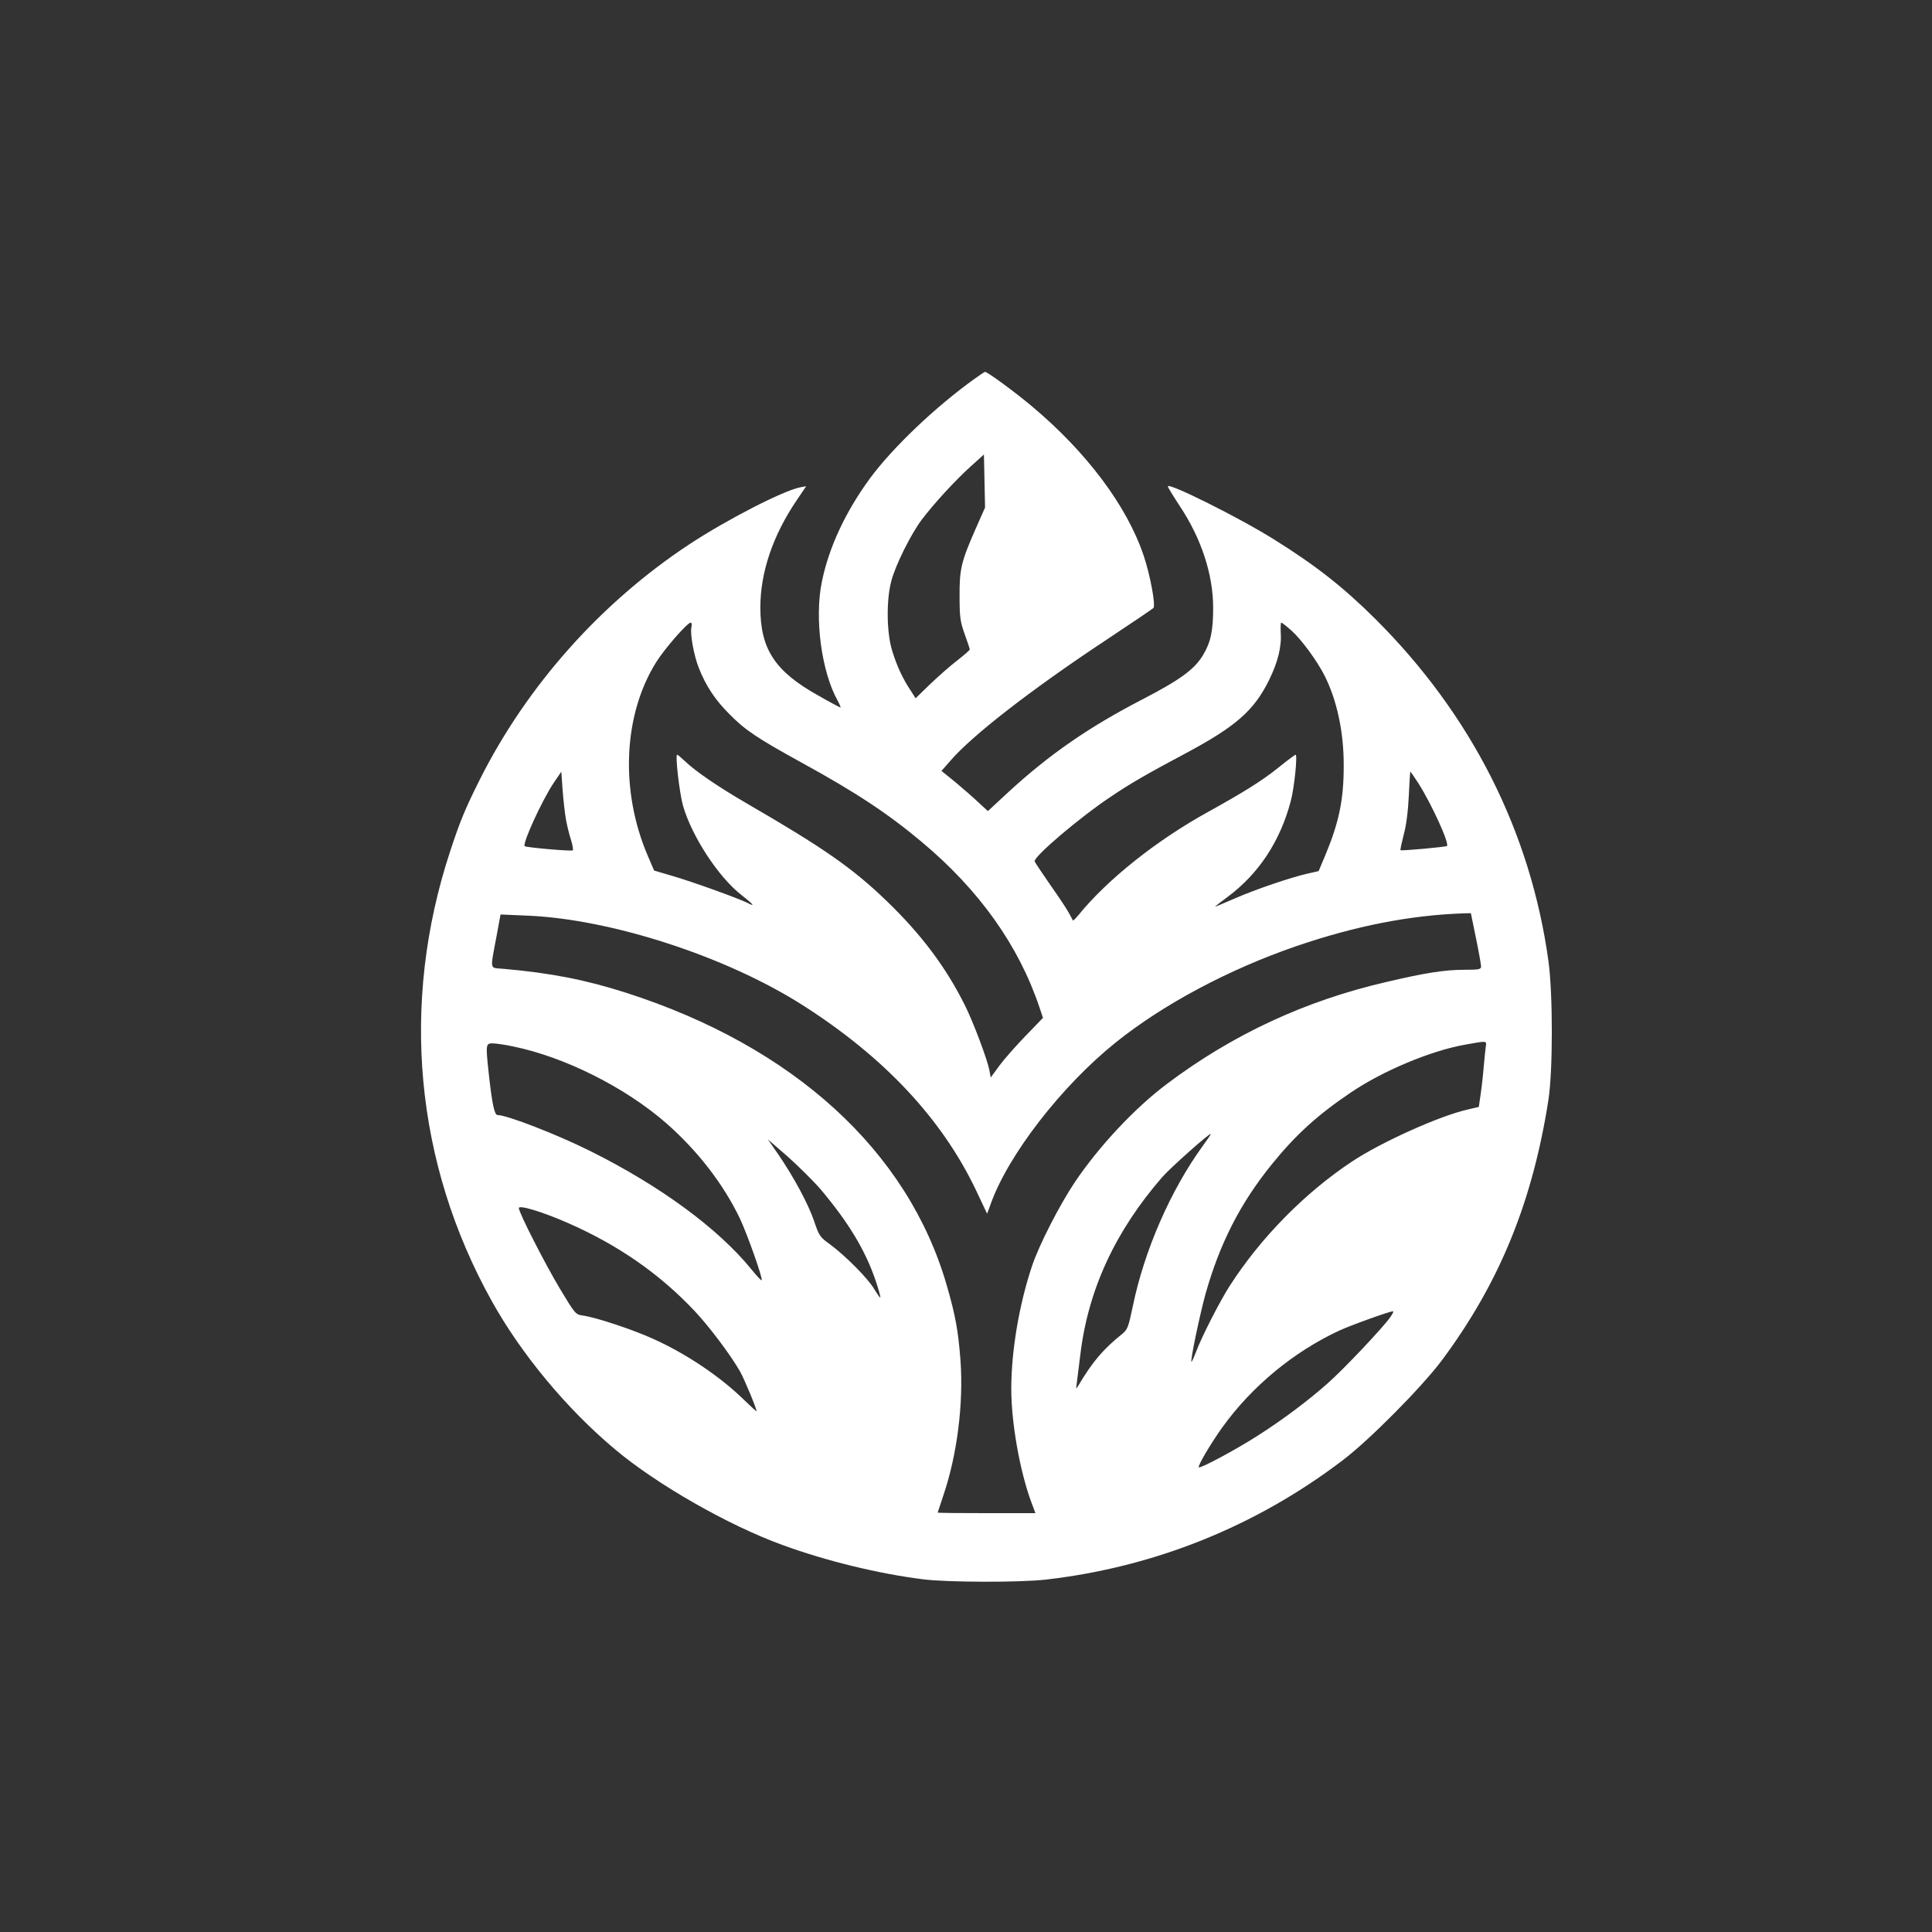 <?xml version="1.0" standalone="no"?>
<!DOCTYPE svg PUBLIC "-//W3C//DTD SVG 20010904//EN"
 "http://www.w3.org/TR/2001/REC-SVG-20010904/DTD/svg10.dtd">
<svg version="1.0" xmlns="http://www.w3.org/2000/svg"
 width="1024pt" height="1024pt" viewBox="0 0 1024 1024"
 preserveAspectRatio="xMidYMid meet">

<rect x="0" y="0" width="1024" height="1024" fill="#333333" stroke="none"/>

<g transform="translate(0,1024) scale(0.1,-0.1)"
fill="#ffffff" stroke="none">
<path d="M5165 8232 c-210 -151 -433 -364 -553 -526 -129 -176 -219 -366 -256
-550 -40 -193 -2 -478 85 -632 10 -19 16 -34 14 -34 -3 0 -56 28 -117 63 -230
128 -308 246 -308 467 0 186 66 382 193 569 l50 74 -32 -6 c-91 -18 -390 -172
-586 -301 -469 -309 -861 -749 -1111 -1246 -79 -158 -106 -223 -159 -385 -264
-804 -186 -1649 221 -2380 156 -281 398 -573 654 -787 221 -186 603 -404 888
-507 232 -85 513 -153 747 -182 132 -16 511 -17 650 -1 574 66 1111 282 1570
631 142 107 422 390 528 532 304 409 479 836 564 1379 24 157 24 561 0 737
-95 686 -409 1306 -917 1812 -170 169 -315 283 -536 421 -181 114 -564 305
-564 282 0 -5 28 -51 63 -104 115 -173 177 -364 177 -539 0 -123 -13 -183 -53
-250 -46 -77 -121 -132 -328 -239 -281 -146 -489 -290 -704 -488 l-109 -101
-51 47 c-27 26 -83 74 -122 107 l-73 59 44 50 c113 134 433 382 826 642 137
91 251 168 254 172 11 19 -18 175 -52 276 -88 263 -302 549 -592 792 -90 76
-238 184 -249 183 -3 0 -28 -17 -56 -37z m6 -795 c-76 -173 -86 -213 -85 -357
0 -110 3 -134 27 -201 15 -41 27 -78 27 -81 0 -4 -30 -30 -67 -59 -38 -29
-102 -86 -144 -126 l-76 -74 -25 39 c-42 62 -75 133 -99 212 -30 95 -32 269
-5 370 22 85 104 249 161 325 65 86 179 210 260 283 l70 63 3 -140 3 -141 -50
-113z m-1506 -520 c-9 -34 13 -154 40 -220 37 -93 85 -166 160 -241 82 -84
149 -129 380 -256 292 -160 461 -272 640 -422 305 -255 514 -549 624 -876 l19
-57 -92 -95 c-51 -53 -114 -124 -139 -158 l-46 -63 -7 38 c-10 56 -87 260
-130 345 -100 201 -231 376 -415 553 -180 174 -336 282 -738 515 -155 90 -275
172 -331 226 -20 19 -38 34 -41 34 -11 0 12 -202 31 -270 46 -161 187 -378
309 -473 66 -52 76 -65 34 -43 -50 25 -297 114 -398 143 l-98 29 -34 79 c-147
344 -130 744 44 1024 45 72 166 211 184 211 5 0 7 -10 4 -23z m3182 -21 c52
-47 134 -159 173 -236 66 -130 103 -302 102 -480 0 -179 -25 -299 -98 -474
l-35 -83 -57 -13 c-87 -19 -281 -85 -392 -134 -55 -24 -100 -43 -100 -41 0 1
31 25 69 53 163 122 276 293 332 505 19 69 37 247 26 247 -3 0 -45 -31 -93
-70 -88 -70 -179 -127 -374 -235 -271 -150 -529 -355 -683 -544 -15 -18 -29
-32 -30 -30 -1 2 -11 20 -21 39 -10 19 -54 86 -98 148 -43 62 -81 119 -84 126
-9 23 240 235 406 345 99 67 189 119 390 226 270 144 366 228 446 390 48 97
68 180 62 257 -1 26 0 48 3 48 4 0 29 -20 56 -44z m-3847 -1001 c6 -33 18 -82
27 -108 8 -27 12 -51 9 -54 -6 -6 -247 15 -255 22 -13 14 90 239 152 333 l42
62 7 -97 c4 -54 12 -125 18 -158z m4518 193 c69 -108 166 -320 151 -332 -7 -5
-242 -27 -246 -22 -2 2 6 39 17 82 14 51 23 124 27 207 3 70 7 127 8 127 2 0
21 -28 43 -62z m305 -820 c15 -73 27 -141 27 -150 0 -16 -11 -18 -87 -18 -105
0 -208 -16 -416 -65 -429 -99 -814 -278 -1162 -540 -171 -128 -360 -331 -487
-519 -83 -124 -190 -333 -228 -446 -68 -203 -110 -449 -110 -652 0 -176 44
-427 103 -591 l25 -67 -259 0 c-143 0 -259 1 -259 3 0 1 14 42 30 91 73 214
107 485 91 713 -12 160 -27 241 -72 397 -205 715 -813 1270 -1703 1555 -213
68 -397 104 -647 126 -76 7 -72 -14 -37 174 l21 114 141 -6 c444 -18 1055
-216 1461 -475 430 -274 736 -600 917 -978 l60 -127 18 49 c92 261 376 628
664 859 253 203 599 387 956 510 313 107 601 164 886 174 l40 1 27 -132z m52
-575 c-2 -16 -7 -59 -10 -98 -3 -38 -10 -104 -16 -146 l-11 -76 -56 -13 c-146
-32 -459 -172 -617 -277 -249 -165 -483 -403 -647 -658 -52 -81 -149 -270
-179 -351 -12 -31 -23 -54 -24 -52 -7 6 43 244 74 358 75 267 184 482 352 689
127 157 244 263 421 382 169 114 422 220 603 252 117 21 115 22 110 -10z
m-5157 1 c275 -56 595 -217 812 -406 167 -146 304 -324 391 -505 39 -82 124
-322 116 -329 -2 -2 -27 24 -55 59 -176 216 -482 441 -851 625 -176 88 -443
192 -494 192 -16 0 -29 58 -47 225 -16 148 -15 155 20 155 17 0 66 -7 108 -16z
m3658 -526 c-171 -235 -311 -555 -372 -852 -23 -110 -28 -123 -56 -146 -102
-82 -157 -147 -234 -276 -11 -17 -11 -17 -8 6 2 14 11 86 20 160 41 343 184
653 434 941 45 51 245 229 257 229 3 0 -16 -28 -41 -62z m-2027 -231 c149
-177 237 -323 292 -484 16 -48 27 -88 25 -90 -2 -2 -16 18 -32 44 -32 56 -156
180 -235 238 -52 37 -58 45 -84 123 -31 91 -108 234 -191 355 l-54 78 105 -91
c57 -51 136 -129 174 -173z m-1339 -179 c267 -117 487 -270 673 -468 77 -82
190 -232 240 -320 22 -39 87 -195 87 -210 0 -2 -30 25 -67 61 -126 123 -304
243 -479 322 -107 49 -303 114 -372 124 -42 6 -42 6 -124 142 -80 134 -218
404 -218 428 0 18 126 -20 260 -79z m4359 -499 c-41 -58 -247 -276 -331 -350
-101 -90 -239 -194 -373 -279 -110 -71 -304 -175 -311 -167 -7 7 62 124 124
211 157 218 377 400 619 513 65 30 266 102 286 103 5 0 -2 -14 -14 -31z"/>
</g>
</svg>
